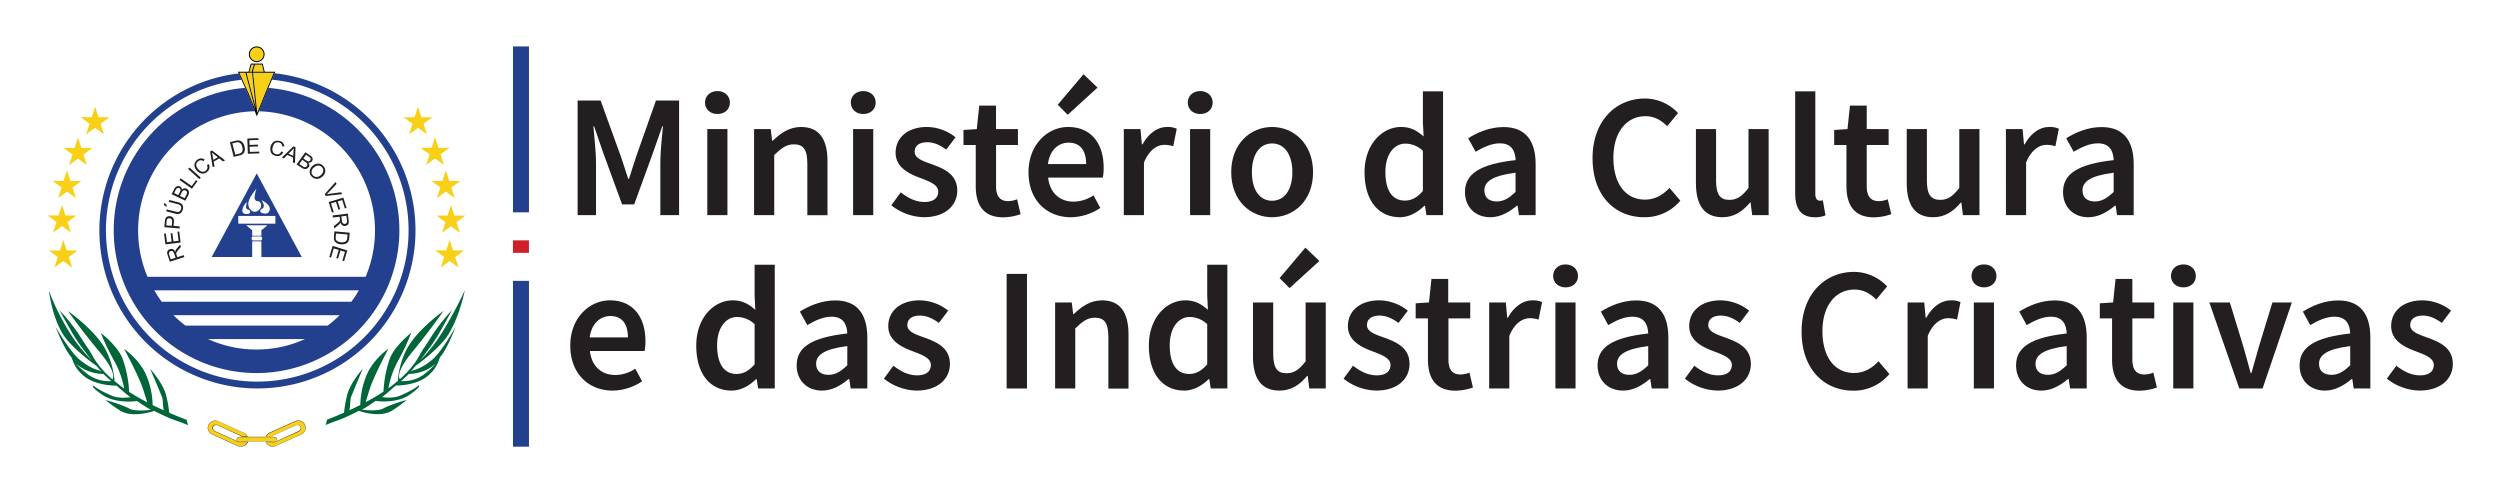 <svg id="Layer_1" data-name="Layer 1" xmlns="http://www.w3.org/2000/svg" viewBox="0 0 1341.1 266.2"><defs><style>.cls-1{fill:#fff;}.cls-2,.cls-9{fill:#231f20;}.cls-2,.cls-4{fill-rule:evenodd;}.cls-3{fill:#00663a;}.cls-4,.cls-5{fill:#f7d017;}.cls-6{fill:none;}.cls-7{fill:#22408e;}.cls-8{fill:#cf2027;}</style></defs><rect class="cls-1" width="1341.1" height="266.2"/><g id="texto"><path class="cls-2" d="M98.87,137.91l-7.78,2.46L90,137a4,4,0,0,1-.32-1.61,1.76,1.76,0,0,1,.47-1.07,2.21,2.21,0,0,1,1.06-.69,2.28,2.28,0,0,1,1.57.07A3,3,0,0,1,94,135.14a3,3,0,0,1,.19-.77,4.61,4.61,0,0,1,.77-1.15l1.67-2,.42,1.25-1.3,1.5c-.36.45-.64.81-.82,1.09a2.07,2.07,0,0,0-.35.64,1.4,1.4,0,0,0,0,.53,3,3,0,0,0,.14.57l.39,1.15,3.44-1.08Zm-4.68.38-.72-2.17a3,3,0,0,0-.5-1,1.2,1.2,0,0,0-.66-.44,1.3,1.3,0,0,0-.76,0,1.17,1.17,0,0,0-.79.68,1.79,1.79,0,0,0,0,1.32l.8,2.4Z"/><polygon class="cls-2" points="96.9 130.1 88.73 131.07 88 125.36 88.98 125.23 89.56 129.9 92.08 129.61 91.52 125.23 92.48 125.11 93.04 129.5 95.82 129.15 95.19 124.31 96.15 124.18 96.9 130.1"/><path class="cls-2" d="M96.35,122.55l-8.18-.67.26-3a8.09,8.09,0,0,1,.17-1.19,2.47,2.47,0,0,1,.49-1,1.77,1.77,0,0,1,.83-.57,2.36,2.36,0,0,1,1.15-.13,2.47,2.47,0,0,1,1.71.78,3,3,0,0,1,.5,2.4l-.18,2,3.34.28Zm-4.21-1.4.18-2.05a2.08,2.08,0,0,0-.25-1.48,1.62,1.62,0,0,0-2-.35,1.1,1.1,0,0,0-.55.63,5,5,0,0,0-.17,1l-.17,2Z"/><path class="cls-2" d="M90.52,108.28l.29-1,4.6,1.2a5.71,5.71,0,0,1,1.82.76,2.39,2.39,0,0,1,.89,1.25,3.43,3.43,0,0,1-.06,1.92,4.12,4.12,0,0,1-.88,1.67,2.43,2.43,0,0,1-1.38.69,5.66,5.66,0,0,1-2.07-.23l-4.58-1.2.28-1L94,113.47a5.17,5.17,0,0,0,1.57.23,1.68,1.68,0,0,0,.93-.44,2.6,2.6,0,0,0,.58-1.05,2.11,2.11,0,0,0-.09-1.75,3.16,3.16,0,0,0-1.89-1ZM89.24,111l-1.32-1.08.34-1.27,1.2,1.56Z"/><path class="cls-2" d="M99.46,107.67l-7.39-3.49,1.35-2.7a3.63,3.63,0,0,1,.89-1.2,2,2,0,0,1,1.08-.46,1.8,1.8,0,0,1,1.11.19,1.78,1.78,0,0,1,.78.66,2,2,0,0,1,.28,1.08,2.22,2.22,0,0,1,1.18-.68,2.08,2.08,0,0,1,1.31.18,2.2,2.2,0,0,1,.85.65,2.31,2.31,0,0,1,.43.86,2.44,2.44,0,0,1,0,1,5.16,5.16,0,0,1-.44,1.21Zm-3.8-3,.77-1.53a3.59,3.59,0,0,0,.38-1,1.11,1.11,0,0,0-.1-.72,1.08,1.08,0,0,0-.56-.48,1.3,1.3,0,0,0-.73-.15,1,1,0,0,0-.63.32,4.15,4.15,0,0,0-.66,1l-.71,1.46Zm3.42,1.62.9-1.79c.13-.3.23-.52.28-.67a1.56,1.56,0,0,0,.08-.62,1.17,1.17,0,0,0-.23-.57,1.33,1.33,0,0,0-.57-.43,1.25,1.25,0,0,0-.82-.13,1.15,1.15,0,0,0-.72.37,3.58,3.58,0,0,0-.64,1l-.84,1.68Z"/><polygon class="cls-2" points="102.96 101.23 96.28 96.53 96.94 95.68 102.83 99.81 105.18 96.64 105.97 97.17 102.96 101.23"/><polygon class="cls-2" points="106.94 96.08 100.92 90.63 101.67 89.87 107.69 95.29 106.94 96.08"/><path class="cls-2" d="M111,88.5l1-.45a3.19,3.19,0,0,1-.91,4.14,4.08,4.08,0,0,1-2,.91,3.34,3.34,0,0,1-2-.4,5.36,5.36,0,0,1-1.72-1.4,4.57,4.57,0,0,1-1-2,3.07,3.07,0,0,1,.17-1.94,3.72,3.72,0,0,1,1.23-1.58,3.3,3.3,0,0,1,2-.81,3.17,3.17,0,0,1,2,.63l-.66.83a2.53,2.53,0,0,0-1.46-.47,2.1,2.1,0,0,0-1.32.53,2.44,2.44,0,0,0-1,1.3,2.25,2.25,0,0,0,.08,1.47,4.28,4.28,0,0,0,.79,1.35,4.7,4.7,0,0,0,1.4,1.2,2.48,2.48,0,0,0,1.46.3,3.1,3.1,0,0,0,1.32-.54,2.41,2.41,0,0,0,.87-1.36A2.53,2.53,0,0,0,111,88.5Z"/><path class="cls-2" d="M114.1,89.75l-1.39-8.46,1-.58,7,5.3-1.07.59L117.62,85l-3,1.69.48,2.52Zm.35-4,2.43-1.37L115,82.89a14.94,14.94,0,0,1-1.37-1.16,13.75,13.75,0,0,1,.41,1.56Z"/><path class="cls-2" d="M125.35,84.14l-2-7.89,2.81-.69a7.44,7.44,0,0,1,1.51-.24,3.29,3.29,0,0,1,1.35.27,3.55,3.55,0,0,1,1.32,1.12,5.34,5.34,0,0,1,.8,1.81,5.82,5.82,0,0,1,.22,1.65,4,4,0,0,1-.28,1.28,2.85,2.85,0,0,1-.55.9,3.18,3.18,0,0,1-.9.63,5.78,5.78,0,0,1-1.28.44Zm.84-1.18,1.75-.43a4.94,4.94,0,0,0,1.24-.44,2,2,0,0,0,.64-.6,2.51,2.51,0,0,0,.32-1.15,4.14,4.14,0,0,0-.18-1.57,3.79,3.79,0,0,0-.91-1.82,2.29,2.29,0,0,0-1.26-.63,5,5,0,0,0-1.46.17l-1.7.4Z"/><polygon class="cls-2" points="132.95 82.48 132.67 74.31 138.61 74.11 138.63 75.06 133.79 75.23 133.88 77.74 138.43 77.58 138.44 78.54 133.91 78.71 134 81.49 139.06 81.32 139.09 82.28 132.95 82.48"/><path class="cls-2" d="M150.92,81.23l1,.47a3.74,3.74,0,0,1-1.63,1.72,3.61,3.61,0,0,1-2.27.21,3.94,3.94,0,0,1-2-.95,3.17,3.17,0,0,1-.9-1.75,5.25,5.25,0,0,1,0-2.16,4.64,4.64,0,0,1,1-2,3.1,3.1,0,0,1,1.67-1.11,4,4,0,0,1,2.05-.08,3.41,3.41,0,0,1,1.89,1,3.1,3.1,0,0,1,.78,1.92l-1.1,0a2.64,2.64,0,0,0-.53-1.43,2.4,2.4,0,0,0-1.26-.64,2.65,2.65,0,0,0-1.64.11,2.38,2.38,0,0,0-1.13,1,5,5,0,0,0-.58,1.44,4.56,4.56,0,0,0-.08,1.82,2.21,2.21,0,0,0,.67,1.3,2.76,2.76,0,0,0,1.29.64,2.39,2.39,0,0,0,1.62-.18A2.67,2.67,0,0,0,150.92,81.23Z"/><path class="cls-2" d="M151.2,84.49l6.23-6,1.09.46-.28,8.62-1.13-.5.15-2.56-3.18-1.39-1.82,1.86Zm3.54-2,2.56,1.09.14-2.37c.06-.7.11-1.29.16-1.76a12.62,12.62,0,0,1-1.06,1.26Z"/><path class="cls-2" d="M159.08,88.2l4.72-6.54,2.53,1.72a3.52,3.52,0,0,1,1.11,1,1.91,1.91,0,0,1,.29,1.11,2.16,2.16,0,0,1-.36,1,1.72,1.72,0,0,1-.81.62,2,2,0,0,1-1.14.12,2,2,0,0,1,.51,1.23,1.81,1.81,0,0,1-.38,1.22,2,2,0,0,1-.82.71,2.12,2.12,0,0,1-.94.28,2.19,2.19,0,0,1-1-.18,5.12,5.12,0,0,1-1.16-.62ZM162.73,85l1.46,1a5.09,5.09,0,0,0,.88.49,1.25,1.25,0,0,0,.76,0,1.35,1.35,0,0,0,.6-.46,1.62,1.62,0,0,0,.25-.67,1,1,0,0,0-.22-.65,4.3,4.3,0,0,0-1-.8L164.16,83Zm-2.19,3,1.68,1.13a6.84,6.84,0,0,0,.63.4,5,5,0,0,0,.63.17,2,2,0,0,0,.63-.14,1.62,1.62,0,0,0,.52-.46,1.33,1.33,0,0,0,.25-.77,1.18,1.18,0,0,0-.25-.76,3.83,3.83,0,0,0-.91-.78l-1.56-1.06Z"/><path class="cls-2" d="M167.53,89.15a4.49,4.49,0,0,1,3.1-1.36,3.79,3.79,0,0,1,2.78,1.27,3.74,3.74,0,0,1,1,1.82,3.41,3.41,0,0,1-.15,2A4.64,4.64,0,0,1,173,94.66a4.79,4.79,0,0,1-2,1.12,3.43,3.43,0,0,1-2.08,0,4,4,0,0,1-1.73-1.09,3.68,3.68,0,0,1-1-1.84,3.25,3.25,0,0,1,.19-2A4.4,4.4,0,0,1,167.53,89.15Zm.75.8a3.13,3.13,0,0,0-1.16,2.11,2.5,2.5,0,0,0,.75,2,2.64,2.64,0,0,0,2,.86,3.39,3.39,0,0,0,2.32-1.06,3.73,3.73,0,0,0,1-1.41,2.12,2.12,0,0,0,.17-1.44,2.64,2.64,0,0,0-.68-1.34,2.91,2.91,0,0,0-1.95-.87A3.7,3.7,0,0,0,168.28,90Z"/><path class="cls-2" d="M174.21,104.1,180,97.63l.56,1-4.27,4.57c-.35.37-.68.67-1,1,.44-.1.91-.17,1.38-.23l6.3-.83.54,1-8.75,1Z"/><polygon class="cls-2" points="176.32 108.36 184.18 106.02 185.9 111.52 185 111.82 183.58 107.3 181.16 108.03 182.48 112.23 181.57 112.5 180.23 108.3 177.55 109.09 179.02 113.77 178.1 114.06 176.32 108.36"/><path class="cls-2" d="M178.42,115.57l8.18-1,.42,3.52a4.43,4.43,0,0,1,0,1.64,1.74,1.74,0,0,1-.67,1,2.42,2.42,0,0,1-1.18.47,2.07,2.07,0,0,1-1.53-.36,2.74,2.74,0,0,1-1-1.59,3.08,3.08,0,0,1-.33.68,4.75,4.75,0,0,1-1,1l-2,1.65-.18-1.31,1.58-1.24c.45-.38.79-.66,1-.89a2.44,2.44,0,0,0,.48-.6,1.87,1.87,0,0,0,.17-.52,3.69,3.69,0,0,0,0-.57l-.16-1.19-3.62.4Zm4.7.52.28,2.24a3.38,3.38,0,0,0,.29,1.09,1.26,1.26,0,0,0,.57.57,1.45,1.45,0,0,0,.77.11,1.13,1.13,0,0,0,.89-.51,1.8,1.8,0,0,0,.22-1.31l-.31-2.52Z"/><path class="cls-2" d="M179.39,124.11l8.2.72-.24,2.73a6.72,6.72,0,0,1-.25,1.41,3.24,3.24,0,0,1-.69,1.13,3.63,3.63,0,0,1-1.48.82,5.78,5.78,0,0,1-2,.11,5.19,5.19,0,0,1-1.64-.32,3.78,3.78,0,0,1-1.13-.65,3,3,0,0,1-.7-.79,3,3,0,0,1-.31-1,5.35,5.35,0,0,1,0-1.29Zm.88,1.15-.16,1.69a4.06,4.06,0,0,0,0,1.26,1.7,1.7,0,0,0,.35.74,2.67,2.67,0,0,0,1,.68,6,6,0,0,0,1.56.35,3.81,3.81,0,0,0,2-.25,2.16,2.16,0,0,0,1-.92,3.81,3.81,0,0,0,.28-1.33l.15-1.69Z"/><polygon class="cls-2" points="178.45 131.92 186.31 134.34 184.58 140.12 183.66 139.82 185.06 135.11 182.66 134.35 181.33 138.75 180.42 138.46 181.73 134.08 179.06 133.25 177.58 138.15 176.66 137.85 178.45 131.92"/></g><g id="palmas"><path class="cls-3" d="M231.82,193c-6.1,5.08-10.48,5.7-10.48,5.7l-1.12.78c.82-.94,1.83-2.12,2.87-3.38,2.45-1.59,13.33-10.09,17.34-16.51,6.29-10.13,8.9-23.85,8.9-23.85a212,212,0,0,1-12.81,23.65,83,83,0,0,1-11.08,13.85c1.37-1.74,2.61-3.37,3.37-4.5a87.44,87.44,0,0,0,6.42-9.35c4.23-7.38,7.27-13.12,7.27-13.12a102.59,102.59,0,0,0-9.68,12.13c-1.85,2.81-3.54,5.47-5,7.75-.47.31-2.23,3.52-3.43,5.64l-.6,1a49.3,49.3,0,0,1-9.37,10.63c-.39-1-2-4.25,7.79-15.91,9-11,15.76-20.77,15.76-20.77s-13.94,9.85-19.66,20.32a43.37,43.37,0,0,0-4.86,17.21l-1.67,1.38c-1.07.92-2.24,1.78-3.42,2.64a49.45,49.45,0,0,1,5-14.44,127.65,127.65,0,0,0,7.31-15.38s-9,7-11.61,14.05a64,64,0,0,0-3.36,17.6c-3.07,2-6.32,3.9-9.52,5.6.48-1.44,2-7.12,3.47-10.6,3.7-8.82,8.74-18.06,8.74-18.06s-8.43,5.62-12,14.84a44.53,44.53,0,0,0-3.11,15.33c-2,1-4,2-5.9,2.84.65-1.84.34-5.52,1-7.24,1.62-4,6.22-15,6.22-15s-7.13,7.94-8.5,14.61a60.89,60.89,0,0,0-1.52,8.91c-5.35,2.36-9.1,3.75-9.1,3.75l-.77,2.9c7.67-3.3,5.92-1.61,17.81-7.63,1.14.43,11.08,3.83,17.65,0a71.93,71.93,0,0,0,8-5.83,74.89,74.89,0,0,0-12.06,4.29c-2.56,1.92-10,1.2-11.86.95,2.3-1.39,4.74-2.95,7.25-4.73,2.62.45,12.08,1.05,18.36-3.38,6.94-4.88,4.64-4.88,4.64-4.88s-2.23,2.16-9.21,5.17c-4,1.92-8.63,1.23-10.34,1.07,2.73-2,4.68-4,7.42-6.24,0,0,11.1.33,17.65-5.59,5.4-4.87,5.18-8.72,6.44-10.09,3.73-4.49,8-15.91,8-15.91S237,188.71,231.82,193Zm2.54,1.57a59.64,59.64,0,0,1-7.24,6.52,18.85,18.85,0,0,1-11.92,3.32c1.07-1,2.18-2,3.28-3l.8-.83a22.55,22.55,0,0,0,13.93-5A12.75,12.75,0,0,0,234.36,194.61Z"/><path class="cls-3" d="M90.76,221.41a60,60,0,0,0-1.54-8.91c-1.4-6.67-8.65-14.61-8.65-14.61s4.67,11,6.32,15c.7,1.72.38,5.4,1,7.24-1.91-.84-3.93-1.81-6-2.84A43.55,43.55,0,0,0,78.76,202c-3.65-9.22-12.23-14.84-12.23-14.84s5.15,9.24,8.89,18.06c1.49,3.48,3.06,9.16,3.54,10.6-3.25-1.7-6.58-3.59-9.67-5.6a63.22,63.22,0,0,0-3.45-17.6c-2.64-7.09-11.78-14.05-11.78-14.05a125.68,125.68,0,0,0,7.42,15.38,49.08,49.08,0,0,1,5.12,14.44c-1.23-.86-2.4-1.72-3.5-2.64l-1.67-1.38a42.92,42.92,0,0,0-5-17.21c-5.82-10.47-20-20.32-20-20.32s6.91,9.77,16,20.77c10,11.66,8.33,14.94,7.93,15.91a48.66,48.66,0,0,1-9.53-10.63l-.61-1c-1.22-2.12-3-5.33-3.5-5.64-1.43-2.28-3.16-4.94-5-7.75a102.25,102.25,0,0,0-9.83-12.13s3.09,5.74,7.39,13.12a87.83,87.83,0,0,0,6.52,9.35c.77,1.13,2,2.76,3.45,4.5A83.66,83.66,0,0,1,38,179.43c-8.55-13.61-11.75-23.65-11.75-23.65S27.6,169.5,34,179.63c4.08,6.42,15.13,14.92,17.63,16.51,1.06,1.26,2.09,2.44,2.91,3.38l-1.11-.78S49,198.12,42.76,193c-5.26-4.33-13-17.73-13-17.73s4.38,11.42,8.19,15.91c1.29,1.37,1,5.22,6.54,10.09,6.68,5.92,17.95,5.59,17.95,5.59,2.79,2.26,4.76,4.24,7.58,6.24-1.76.16-6.51.85-10.53-1.07-7.09-3-9.38-5.17-9.38-5.17s-2.33,0,4.71,4.88c6.41,4.43,16,3.83,18.69,3.38,2.56,1.78,5,3.34,7.37,4.73-1.82.25-9.45,1-12-.95a78.19,78.19,0,0,0-12.28-4.29,72.64,72.64,0,0,0,8.13,5.83c6.67,3.78,16.81.38,18,0,12.09,6,10.32,4.33,18.14,7.63l-.79-2.9S96.2,223.77,90.76,221.41ZM47.55,201.13a61.11,61.11,0,0,1-7.38-6.52c.37.37.76.69,1.16,1a23.27,23.27,0,0,0,14.2,5l.81.83c1.11,1,2.23,2,3.33,3A19.45,19.45,0,0,1,47.55,201.13Z"/></g><g id="estrelas"><polygon class="cls-4" points="229.03 72.1 224.24 68.58 219.44 72.1 221.28 66.42 216.49 62.89 222.4 62.89 224.24 57.21 226.07 62.89 231.99 62.89 227.21 66.42 229.03 72.1"/><polygon class="cls-4" points="238.18 88.52 233.38 85 228.6 88.52 230.42 82.81 225.63 79.3 231.56 79.3 233.38 73.61 235.22 79.3 241.15 79.3 236.35 82.81 238.18 88.52"/><polygon class="cls-4" points="243.96 106.29 239.17 102.76 234.38 106.29 236.21 100.58 231.42 97.07 237.34 97.07 239.17 91.37 241.01 97.07 246.92 97.07 242.13 100.58 243.96 106.29"/><polygon class="cls-4" points="246.71 124.86 241.92 121.35 237.13 124.86 238.95 119.16 234.17 115.64 240.08 115.64 241.92 109.96 243.75 115.64 249.66 115.64 244.88 119.16 246.71 124.86"/><polygon class="cls-4" points="246.01 143.54 241.22 140.03 236.44 143.54 238.26 137.85 233.47 134.34 239.38 134.34 241.22 128.64 243.05 134.34 248.97 134.34 244.18 137.85 246.01 143.54"/><polygon class="cls-4" points="55.8 72.1 51.01 68.58 46.21 72.1 48.05 66.39 43.26 62.88 49.18 62.88 51.01 57.18 52.83 62.88 58.75 62.88 53.96 66.39 55.8 72.1"/><polygon class="cls-4" points="46.6 88.59 41.83 85.07 37.03 88.59 38.86 82.89 34.08 79.36 40 79.36 41.83 73.68 43.66 79.36 49.57 79.36 44.78 82.89 46.6 88.59"/><polygon class="cls-4" points="40.74 106.27 35.95 102.74 31.16 106.27 32.99 100.57 28.2 97.06 34.12 97.06 35.95 91.36 37.77 97.06 43.7 97.06 38.92 100.57 40.74 106.27"/><polygon class="cls-4" points="38.05 124.78 33.26 121.28 28.47 124.78 30.3 119.1 25.52 115.57 31.44 115.57 33.26 109.86 35.1 115.57 41.01 115.57 36.22 119.1 38.05 124.78"/><polygon class="cls-4" points="38.75 143.58 33.95 140.06 29.18 143.58 31 137.86 26.23 134.35 32.14 134.35 33.95 128.67 35.79 134.35 41.72 134.35 36.91 137.86 38.75 143.58"/></g><g id="elos"><path class="cls-5" d="M146.73,234.39h-18c-.92,0-1.68.46-1.68,1v.43c0,.57.76,1,1.68,1h18c.92,0,1.66-.46,1.66-1v-.43C148.39,234.85,147.65,234.39,146.73,234.39Z"/><path d="M146.73,237h-18c-1,0-1.74-.49-1.74-1.1v-.43c0-.61.78-1.11,1.74-1.11h18c1,0,1.73.49,1.73,1.11v.43C148.46,236.48,147.7,237,146.73,237Zm-18-2.5c-.88,0-1.61.44-1.61,1v.43c0,.53.73,1,1.61,1h18c.88,0,1.59-.43,1.59-1v-.43c0-.53-.71-1-1.59-1Z"/><path class="cls-5" d="M163.56,227.91a4.07,4.07,0,0,0-5.44-1.76l-13.31,6a4.29,4.29,0,0,0-2.11,2.09h2.84a3,3,0,0,1,.76-.52l12.15-5.47a2.11,2.11,0,0,1,2.8.7,2,2,0,0,1-1.24,2.54l-12.15,5.47a2.61,2.61,0,0,1-1.68.16h-3.56c0,.08,0,.16.09.23a4.14,4.14,0,0,0,5.45,1.77l13.3-6A3.85,3.85,0,0,0,163.56,227.91Z"/><path d="M146.34,239.55h0a4.08,4.08,0,0,1-3.69-2.21.94.94,0,0,1-.06-.15l0-.09,0-.09h3.67a2.44,2.44,0,0,0,1.63-.16L160,231.39a2.3,2.3,0,0,0,1.23-1.26,1.53,1.53,0,0,0,0-1.19,1.78,1.78,0,0,0-1.65-.9,2.58,2.58,0,0,0-1.05.23l-12.15,5.47a2.87,2.87,0,0,0-.74.51l0,0h-3l0-.09a4.31,4.31,0,0,1,2.14-2.13l13.31-6a4.56,4.56,0,0,1,1.88-.42,4,4,0,0,1,3.65,2.22,3.61,3.61,0,0,1,.16,2.83,4.33,4.33,0,0,1-2.29,2.43l-13.3,6A4.53,4.53,0,0,1,146.34,239.55Zm-3.62-2.4h0s0,.09.05.13a3.94,3.94,0,0,0,3.57,2.13h0a4.32,4.32,0,0,0,1.8-.39l13.29-6a4.19,4.19,0,0,0,2.22-2.35,3.47,3.47,0,0,0-.15-2.72A3.82,3.82,0,0,0,160,225.8a4.31,4.31,0,0,0-1.82.41l-13.31,6a4.16,4.16,0,0,0-2,2h2.71a2.59,2.59,0,0,1,.75-.52l12.15-5.48a2.71,2.71,0,0,1,1.11-.24,1.93,1.93,0,0,1,1.78,1,1.71,1.71,0,0,1,0,1.3,2.45,2.45,0,0,1-1.31,1.34L147.89,237a2.64,2.64,0,0,1-1.72.17Z"/><path class="cls-6" d="M148.39,235.88v-.47c0-.64-.74-1.16-1.66-1.16H145.5a1.74,1.74,0,0,0-.45,2,1.64,1.64,0,0,0,1,.82h.65C147.65,237,148.39,236.52,148.39,235.88Z"/><path class="cls-5" d="M127.6,236.92l-12.15-5.47a2,2,0,0,1-1.24-2.54,2.11,2.11,0,0,1,2.8-.7l12.15,5.47a2.78,2.78,0,0,1,.75.52h2.85a4.29,4.29,0,0,0-2.11-2.09l-13.31-6a4.06,4.06,0,0,0-5.44,1.76,3.85,3.85,0,0,0,2.1,5.16l13.29,6a4.15,4.15,0,0,0,5.46-1.77,1.55,1.55,0,0,0,.08-.23h-3.55A2.6,2.6,0,0,1,127.6,236.92Z"/><path d="M129.11,239.55a4.56,4.56,0,0,1-1.85-.4l-13.29-6a4.33,4.33,0,0,1-2.29-2.43,3.57,3.57,0,0,1,.16-2.83,3.93,3.93,0,0,1,3.64-2.22,4.52,4.52,0,0,1,1.88.42l13.32,6a4.39,4.39,0,0,1,2.14,2.13l0,.09h-3v0a2.87,2.87,0,0,0-.74-.51L117,228.27a2.63,2.63,0,0,0-1.06-.23,1.79,1.79,0,0,0-1.65.91,1.51,1.51,0,0,0,0,1.18,2.3,2.3,0,0,0,1.23,1.26l12.14,5.46a2.47,2.47,0,0,0,1.64.16h3.67l0,.09a.29.29,0,0,0,0,.09l-.06.15A4.09,4.09,0,0,1,129.11,239.55ZM115.48,225.8a3.81,3.81,0,0,0-3.52,2.14,3.47,3.47,0,0,0-.15,2.72A4.14,4.14,0,0,0,114,233l13.3,6a4.28,4.28,0,0,0,1.79.39,3.94,3.94,0,0,0,3.58-2.13.5.5,0,0,0,0-.13h-3.44a2.64,2.64,0,0,1-1.72-.17l-12.15-5.46a2.43,2.43,0,0,1-1.3-1.34,1.6,1.6,0,0,1,0-1.29,1.92,1.92,0,0,1,1.77-1,2.75,2.75,0,0,1,1.12.24l12.14,5.48a2.63,2.63,0,0,1,.76.52h2.71a4.2,4.2,0,0,0-2-2l-13.31-6A4.32,4.32,0,0,0,115.48,225.8Z"/></g><g id="prumo"><path class="cls-4" d="M133.75,29.12a4,4,0,1,1,3.95,3.94A4,4,0,0,1,133.75,29.12Z"/><path d="M137.7,33.33a4.21,4.21,0,1,1,4.22-4.21A4.22,4.22,0,0,1,137.7,33.33Zm0-7.89a3.68,3.68,0,1,0,3.7,3.68A3.69,3.69,0,0,0,137.7,25.44Z"/><polygon class="cls-5" points="135.67 38.48 141.47 38.48 140.52 34.66 136.74 34.66 135.65 38.22 135.67 38.48"/><polygon class="cls-5" points="135.15 38.48 135.12 38.16 136.18 34.66 134.95 34.66 133.87 38.48 135.15 38.48"/><path class="cls-6" d="M188.5,161.84a67.38,67.38,0,0,0,4-6.12H82.72a67.28,67.28,0,0,0,4,6.12Z"/><path class="cls-6" d="M138,60.5l.33-.8-.42,0Z"/><path class="cls-6" d="M214.27,123.5a76.62,76.62,0,1,1-82.78-76.36l-1.94-4.33a81.31,81.31,0,1,0,16.33-.06L144,47.15A76.61,76.61,0,0,1,214.27,123.5Z"/><polygon class="cls-5" points="146.89 39.01 143.93 39.01 135.73 39.01 137.99 60.51 142.21 50.06 146.8 39.23 146.8 39.23 146.89 39.01"/><path class="cls-6" d="M74.08,123.57a63.85,63.85,0,0,0,5,24.92h117a63.94,63.94,0,0,0-57.27-88.78l-1.1,2.71-1.09-2.72A63.79,63.79,0,0,0,74.08,123.57Z"/><polygon class="cls-6" points="135.67 38.48 141.47 38.48 140.52 34.66 136.74 34.66 135.65 38.22 135.67 38.48"/><path class="cls-6" d="M99.48,174.66h76.29a64.73,64.73,0,0,0,6.44-5.58H93.05A64.61,64.61,0,0,0,99.48,174.66Z"/><path class="cls-6" d="M137.63,187.49a62.76,62.76,0,0,0,26-5.6h-52A62.84,62.84,0,0,0,137.63,187.49Z"/><polygon class="cls-6" points="135.12 38.16 136.18 34.66 134.95 34.66 133.87 38.48 135.15 38.48 135.12 38.16"/><polygon class="cls-5" points="131.67 39.01 128.42 39.01 133.36 50.05 136.94 58.93 131.67 39.01"/><path class="cls-7" d="M147.35,39.3l-1.47,3.45a81.17,81.17,0,1,1-16.33.06L128,39.4a84.79,84.79,0,1,0,19.33-.1Z"/><polygon class="cls-5" points="136.03 46.91 136.03 46.91 135.21 39.01 132.21 39.01 137.17 57.73 136.03 46.91"/><path class="cls-7" d="M61,123.5a76.62,76.62,0,1,0,83-76.35l-1.32,3.11-3.82,9.45a63.94,63.94,0,0,1,57.27,88.78h-117A63.94,63.94,0,0,1,136.69,59.7l-3.81-9.44-1.39-3.12A76.61,76.61,0,0,0,61,123.5Zm76.6,64a62.84,62.84,0,0,1-26-5.6h52A62.76,62.76,0,0,1,137.63,187.49Zm38.14-12.83H99.48a64.61,64.61,0,0,1-6.43-5.58h89.16A64.73,64.73,0,0,1,175.77,174.66Zm16.77-18.94a67.38,67.38,0,0,1-4,6.12H86.75a67.28,67.28,0,0,1-4-6.12Z"/><path d="M131.49,47.14l1.39,3.12,3.81,9.44,1.09,2.72,1.1-2.71,3.82-9.45L144,47.15l1.86-4.4,1.47-3.45.34-.82H142l-1.08-4.35h-6.38l-1.22,4.35h-5.72l.41.92,1.53,3.41Zm15.31-7.91-1.48,3.47-1.86,4.41-1.25,3-3.89,9.64-.33.8-.09-.82L136.56,46.9l-.47-4.49-.36-3.4h11.16Zm-6.28-4.57.95,3.82h-5.8l0-.26,1.09-3.56Zm-5.57,0h1.23l-1.06,3.5,0,.32h-1.28ZM132.23,39h3l.35,3.42.47,4.48,1.14,10.82L134.31,47l-1.17-4.42L132.21,39h0Zm-3.81,0h3.25v0l.93,3.52,1.17,4.4,3.16,12-3.58-8.88L132,47.1l-1.94-4.34-1.54-3.43Z"/></g><g id="facho"><path class="cls-7" d="M135.28,129.46h4.94v8.45h21.7L137.72,93l-24.18,44.88h21.74Zm4.57-.46h-4.13c-.41,0-.75-.5-.75-1.11s.34-1.08.75-1.08h4.13c.42,0,.77.48.77,1.08S140.27,129,139.85,129Zm.43-21.62s4.24,1.88,4.46,4.46c.07.68-.43,2.63-2,2.71-1.32.09-3.64-.32-3-1.74.41-.94,1.29-.79,1.68-1.7C142,109.8,140.28,107.38,140.28,107.38Zm-2.69-6.15s-1.54,4.26-.78,5.78,1.48.29,2.66,1.49c1.78,1.76-.53,5.83-3.62,5a4.38,4.38,0,0,1-2.63-3.86C132.89,106.48,137.59,101.23,137.59,101.23Zm-7.49,11.09a6.22,6.22,0,0,1,2.54-3.94s-1.43,3.3-.06,3.85c.57.24,1.48.14,1.62,1.38.08.76-.34,1-1.42,1.18C132.78,114.79,129.37,115.19,130.1,112.32Zm-2.27,3.53h19.89V120H127.83Zm15.62,5-3.23,2.7v2.92h-4.94v-2.93l-3.24-2.7Z"/></g><rect class="cls-1" x="275.18" y="113.91" width="8.57" height="36.76"/><rect class="cls-7" x="275.19" y="150.66" width="8.57" height="88.95"/><rect class="cls-7" x="275.19" y="24.91" width="8.57" height="89"/><rect class="cls-8" x="275.18" y="128.93" width="8.57" height="6.71"/><path class="cls-9" d="M309.86,53.92h12.32L333.08,84c1.32,3.86,2.63,8,3.95,12h.37c1.32-4,2.54-8.17,3.86-12l10.62-30.08h12.41V115.4H354.23V87.29c0-5.73.85-13.91,1.41-19.55h-.38l-5,14.29-10.06,27.63h-6.48L323.59,82,318.7,67.74h-.38c.47,5.64,1.41,13.82,1.41,19.55V115.4h-9.87Z"/><path class="cls-9" d="M378.2,55.05c0-3.66,2.82-6.2,6.67-6.2s6.68,2.54,6.68,6.2-2.82,6.11-6.68,6.11S378.2,58.62,378.2,55.05Zm1.22,14.2h10.81V115.4H379.42Z"/><path class="cls-9" d="M404.52,69.25h8.93l.75,6.2h.38c4.13-4,8.83-7.33,15.13-7.33,9.87,0,14.19,6.67,14.19,18.33v29H433.09V87.86c0-7.62-2.16-10.44-7.23-10.44-4,0-6.68,2-10.53,5.74V115.4H404.52Z"/><path class="cls-9" d="M456.41,55.05c0-3.66,2.82-6.2,6.67-6.2s6.68,2.54,6.68,6.2-2.82,6.11-6.68,6.11S456.41,58.62,456.41,55.05Zm1.22,14.2h10.81V115.4H457.63Z"/><path class="cls-9" d="M478.12,110.13l5.08-6.95c4.13,3.19,8.08,5.17,12.78,5.17,5,0,7.33-2.35,7.33-5.55,0-3.85-5-5.54-9.87-7.42-6.11-2.26-13-5.74-13-13.44,0-8.09,6.49-13.82,16.83-13.82a24.94,24.94,0,0,1,15.32,5.54l-5,6.58c-3.2-2.35-6.49-3.94-10.15-3.94-4.61,0-6.77,2.16-6.77,5.07,0,3.67,4.6,5.08,9.58,6.86,6.3,2.35,13.26,5.36,13.26,14,0,7.89-6.3,14.29-18,14.29A29.21,29.21,0,0,1,478.12,110.13Z"/><path class="cls-9" d="M523.43,99.79v-22h-6.58V69.72l7.14-.47,1.32-12.6h9v12.6h11.75V77.8H534.33v22c0,5.46,2.07,8.09,6.49,8.09a13.06,13.06,0,0,0,4.79-1l1.88,8a29.29,29.29,0,0,1-9.4,1.7C527.38,116.53,523.43,109.76,523.43,99.79Z"/><path class="cls-9" d="M551.73,92.37c0-15,10.43-24.25,21.24-24.25,12.5,0,19.08,9,19.08,21.9a25.21,25.21,0,0,1-.47,5.26H562.25c.94,8.18,6.21,12.88,13.63,12.88a19.32,19.32,0,0,0,10.72-3.38l3.66,6.76a29,29,0,0,1-15.79,5C561.69,116.53,551.73,107.6,551.73,92.37ZM582.65,88c0-7.14-3.1-11.47-9.4-11.47-5.45,0-10.15,4-11.09,11.47ZM567.42,56.18l13.82-16.35L588.76,47l-16,14.57Z"/><path class="cls-9" d="M602.86,69.25h8.93l.75,8.17h.38c3.29-6,8.18-9.3,13.06-9.3a11.73,11.73,0,0,1,5.27.94l-1.88,9.4a15.11,15.11,0,0,0-4.8-.75c-3.66,0-8.08,2.53-10.9,9.49v28.2H602.86Z"/><path class="cls-9" d="M637.17,55.05c0-3.66,2.82-6.2,6.67-6.2s6.68,2.54,6.68,6.2-2.82,6.11-6.68,6.11S637.17,58.62,637.17,55.05Zm1.22,14.2H649.2V115.4H638.39Z"/><path class="cls-9" d="M660.48,92.37c0-15.42,10.43-24.25,21.9-24.25s22,8.83,22,24.25-10.44,24.16-22,24.16S660.48,107.69,660.48,92.37Zm32.8,0c0-9.31-4.13-15.42-10.9-15.42s-10.81,6.11-10.81,15.42,4,15.32,10.81,15.32S693.28,101.58,693.28,92.37Z"/><path class="cls-9" d="M732,92.37c0-15,9.5-24.25,19.55-24.25,5.27,0,8.56,2,12.13,5.07l-.38-7.42V49h10.81V115.4h-8.93l-.75-5h-.37c-3.39,3.39-8.09,6.12-13.07,6.12C739.44,116.53,732,107.6,732,92.37Zm31.3,10.06V80.9a13.73,13.73,0,0,0-9.4-3.85c-5.92,0-10.71,5.54-10.71,15.22,0,10,3.76,15.33,10.43,15.33C757.2,107.6,760.21,106,763.31,102.43Z"/><path class="cls-9" d="M785.87,103c0-9.87,8.18-15,27.17-17.11-.19-4.88-2.16-9-8.46-9-4.51,0-8.84,2.07-13,4.51l-4-7.24c5.08-3.19,11.66-6,19-6,11.46,0,17.2,7,17.2,19.93V115.4h-8.93l-.75-5.08h-.38c-4.13,3.48-8.83,6.21-14.29,6.21C791.42,116.53,785.87,111.07,785.87,103ZM813,103V92.65c-12.6,1.6-16.73,4.89-16.73,9.49,0,4.14,2.82,5.93,6.67,5.93S809.56,106.19,813,103Z"/><path class="cls-9" d="M854.31,84.85c0-20.11,12.59-32,28.1-32a24.36,24.36,0,0,1,17.76,7.8l-5.82,7.05c-3.2-3.2-6.86-5.36-11.66-5.36-10.06,0-17.2,8.46-17.2,22.28,0,14,6.58,22.46,16.92,22.46,5.45,0,9.68-2.54,13.16-6.3l5.83,6.87A24.8,24.8,0,0,1,882,116.53C866.53,116.53,854.31,105.25,854.31,84.85Z"/><path class="cls-9" d="M909.76,98.2V69.25h10.81V96.79c0,7.61,2.17,10.43,7.15,10.43,4,0,6.77-1.88,10.24-6.39V69.25h10.81V115.4h-8.83l-.85-6.77h-.28c-4,4.79-8.56,7.9-14.85,7.9C914.09,116.53,909.76,109.85,909.76,98.2Z"/><path class="cls-9" d="M963,103.55V49h10.81v55.08c0,2.63,1.22,3.57,2.35,3.57a6.41,6.41,0,0,0,1.69-.19l1.41,8.08a14.64,14.64,0,0,1-5.73,1C965.79,116.53,963,111.54,963,103.55Z"/><path class="cls-9" d="M990.51,99.79v-22h-6.58V69.72l7.14-.47,1.32-12.6h9v12.6h11.75V77.8h-11.75v22c0,5.46,2.07,8.09,6.49,8.09a13.06,13.06,0,0,0,4.79-1l1.88,8a29.29,29.29,0,0,1-9.4,1.7C994.46,116.53,990.51,109.76,990.51,99.79Z"/><path class="cls-9" d="M1022.85,98.2V69.25h10.81V96.79c0,7.61,2.16,10.43,7.14,10.43,4,0,6.77-1.88,10.24-6.39V69.25h10.81V115.4H1053l-.85-6.77h-.28c-4,4.79-8.55,7.9-14.85,7.9C1027.17,116.53,1022.85,109.85,1022.85,98.2Z"/><path class="cls-9" d="M1076.05,69.25H1085l.75,8.17h.38c3.29-6,8.17-9.3,13.06-9.3a11.73,11.73,0,0,1,5.27.94l-1.88,9.4a15.11,15.11,0,0,0-4.8-.75c-3.66,0-8.08,2.53-10.9,9.49v28.2h-10.81Z"/><path class="cls-9" d="M1106.69,103c0-9.87,8.18-15,27.17-17.11-.19-4.88-2.16-9-8.46-9-4.51,0-8.84,2.07-13,4.51l-4-7.24c5.07-3.19,11.65-6,19-6,11.46,0,17.2,7,17.2,19.93V115.4h-8.93l-.75-5.08h-.38c-4.14,3.48-8.84,6.21-14.29,6.21C1112.24,116.53,1106.69,111.07,1106.69,103Zm27.17,0V92.65c-12.6,1.6-16.73,4.89-16.73,9.49,0,4.14,2.82,5.93,6.67,5.93S1130.38,106.19,1133.86,103Z"/><path class="cls-9" d="M305.92,185.37c0-15,10.43-24.25,21.24-24.25,12.5,0,19.08,9,19.08,21.9a25.21,25.21,0,0,1-.47,5.26H316.44c.94,8.18,6.21,12.88,13.63,12.88a19.32,19.32,0,0,0,10.72-3.38l3.66,6.76a29,29,0,0,1-15.79,5C315.88,209.53,305.92,200.6,305.92,185.37ZM336.84,181c0-7.14-3.1-11.47-9.4-11.47-5.45,0-10.15,4.05-11.09,11.47Z"/><path class="cls-9" d="M373.5,185.37c0-15,9.49-24.25,19.55-24.25,5.27,0,8.55,2,12.13,5.07l-.38-7.42V142h10.81V208.4h-8.93l-.75-5h-.38c-3.38,3.39-8.08,6.12-13.06,6.12C380.93,209.53,373.5,200.6,373.5,185.37Zm31.3,10.06V173.9a13.76,13.76,0,0,0-9.4-3.85c-5.92,0-10.71,5.54-10.71,15.22,0,10,3.76,15.33,10.43,15.33C398.69,200.6,401.7,199,404.8,195.43Z"/><path class="cls-9" d="M427.36,196c0-9.87,8.18-15,27.17-17.11-.19-4.88-2.16-9-8.46-9-4.51,0-8.84,2.07-13,4.51l-4-7.24c5.07-3.19,11.65-6,19-6,11.46,0,17.2,7,17.2,19.93V208.4h-8.93l-.76-5.08h-.37c-4.14,3.48-8.84,6.21-14.29,6.21C432.91,209.53,427.36,204.07,427.36,196Zm27.17,0V185.65c-12.6,1.6-16.73,4.89-16.73,9.49,0,4.14,2.82,5.93,6.67,5.93S451.05,199.19,454.53,196Z"/><path class="cls-9" d="M474.17,203.13l5.08-6.95c4.14,3.19,8.08,5.17,12.78,5.17,5,0,7.33-2.35,7.33-5.55,0-3.85-5-5.54-9.86-7.42-6.11-2.26-13-5.74-13-13.44,0-8.09,6.49-13.82,16.83-13.82a24.94,24.94,0,0,1,15.32,5.54l-5,6.58c-3.2-2.35-6.49-3.94-10.15-3.94-4.61,0-6.77,2.16-6.77,5.07,0,3.67,4.6,5.08,9.59,6.86,6.29,2.35,13.25,5.36,13.25,14,0,7.89-6.3,14.29-17.95,14.29A29.24,29.24,0,0,1,474.17,203.13Z"/><path class="cls-9" d="M540,146.92h10.91V208.4H540Z"/><path class="cls-9" d="M566,162.25h8.93l.75,6.2h.38c4.13-4,8.83-7.33,15.13-7.33,9.87,0,14.19,6.67,14.19,18.33v29H594.58V180.86c0-7.62-2.16-10.44-7.23-10.44-4,0-6.68,2-10.53,5.74V208.4H566Z"/><path class="cls-9" d="M616.3,185.37c0-15,9.49-24.25,19.55-24.25,5.27,0,8.56,2,12.13,5.07l-.38-7.42V142h10.81V208.4h-8.93l-.75-5h-.38c-3.38,3.39-8.08,6.12-13.06,6.12C623.73,209.53,616.3,200.6,616.3,185.37Zm31.3,10.06V173.9a13.75,13.75,0,0,0-9.4-3.85c-5.92,0-10.71,5.54-10.71,15.22,0,10,3.76,15.33,10.43,15.33C641.49,200.6,644.5,199,647.6,195.43Z"/><path class="cls-9" d="M672.14,191.2V162.25H683v27.54c0,7.61,2.16,10.43,7.14,10.43,4,0,6.77-1.88,10.24-6.39V162.25h10.81V208.4h-8.83l-.85-6.77h-.28c-4,4.79-8.55,7.9-14.85,7.9C676.46,209.53,672.14,202.85,672.14,191.2Zm14.28-42,13.82-16.35,7.52,7.14-16,14.57Z"/><path class="cls-9" d="M720.73,203.13l5.08-6.95c4.14,3.19,8.08,5.17,12.78,5.17,5,0,7.33-2.35,7.33-5.55,0-3.85-5-5.54-9.86-7.42-6.11-2.26-13-5.74-13-13.44,0-8.09,6.49-13.82,16.83-13.82a24.94,24.94,0,0,1,15.32,5.54l-5,6.58c-3.2-2.35-6.49-3.94-10.15-3.94-4.61,0-6.77,2.16-6.77,5.07,0,3.67,4.61,5.08,9.59,6.86,6.29,2.35,13.25,5.36,13.25,14,0,7.89-6.3,14.29-17.95,14.29A29.24,29.24,0,0,1,720.73,203.13Z"/><path class="cls-9" d="M766,192.79v-22h-6.58v-8.08l7.15-.47,1.31-12.6h9v12.6H788.7v8.55H777v22c0,5.46,2.06,8.09,6.48,8.09a13.15,13.15,0,0,0,4.8-1l1.87,8a29.28,29.28,0,0,1-9.39,1.7C770,209.53,766,202.76,766,192.79Z"/><path class="cls-9" d="M798.85,162.25h8.93l.75,8.17h.38c3.29-6,8.17-9.3,13.06-9.3a11.68,11.68,0,0,1,5.26.94l-1.88,9.4a15,15,0,0,0-4.79-.75c-3.67,0-8.08,2.53-10.9,9.49v28.2H798.85Z"/><path class="cls-9" d="M833.16,148.05c0-3.66,2.82-6.2,6.67-6.2s6.67,2.54,6.67,6.2-2.82,6.11-6.67,6.11S833.16,151.62,833.16,148.05Zm1.22,14.2h10.81V208.4H834.38Z"/><path class="cls-9" d="M857,196c0-9.87,8.18-15,27.17-17.11-.19-4.88-2.17-9-8.46-9-4.51,0-8.84,2.07-13,4.51l-3.95-7.24c5.07-3.19,11.65-6,19-6,11.47,0,17.21,7,17.21,19.93V208.4h-8.93l-.76-5.08H885c-4.14,3.48-8.84,6.21-14.29,6.21C862.58,209.53,857,204.07,857,196Zm27.17,0V185.65c-12.6,1.6-16.73,4.89-16.73,9.49,0,4.14,2.82,5.93,6.67,5.93S880.72,199.19,884.2,196Z"/><path class="cls-9" d="M903.84,203.13l5.08-6.95c4.13,3.19,8.08,5.17,12.78,5.17,5,0,7.33-2.35,7.33-5.55,0-3.85-5-5.54-9.87-7.42-6.11-2.26-13-5.74-13-13.44,0-8.09,6.49-13.82,16.83-13.82a24.94,24.94,0,0,1,15.32,5.54l-5,6.58c-3.2-2.35-6.49-3.94-10.15-3.94-4.61,0-6.77,2.16-6.77,5.07,0,3.67,4.6,5.08,9.59,6.86,6.29,2.35,13.25,5.36,13.25,14,0,7.89-6.3,14.29-17.95,14.29A29.22,29.22,0,0,1,903.84,203.13Z"/><path class="cls-9" d="M966.45,177.85c0-20.11,12.59-32,28.1-32a24.41,24.41,0,0,1,17.77,7.8l-5.83,7.05c-3.2-3.2-6.86-5.36-11.66-5.36-10.05,0-17.2,8.46-17.2,22.28,0,14,6.58,22.46,16.92,22.46,5.45,0,9.68-2.54,13.16-6.3l5.83,6.87a24.8,24.8,0,0,1-19.37,8.93C978.67,209.53,966.45,198.25,966.45,177.85Z"/><path class="cls-9" d="M1023.31,162.25h8.93l.76,8.17h.37c3.29-6,8.18-9.3,13.07-9.3a11.68,11.68,0,0,1,5.26.94l-1.88,9.4a15.09,15.09,0,0,0-4.79-.75c-3.67,0-8.09,2.53-10.91,9.49v28.2h-10.81Z"/><path class="cls-9" d="M1057.62,148.05c0-3.66,2.82-6.2,6.68-6.2s6.67,2.54,6.67,6.2-2.82,6.11-6.67,6.11S1057.62,151.62,1057.62,148.05Zm1.22,14.2h10.81V208.4h-10.81Z"/><path class="cls-9" d="M1081.5,196c0-9.87,8.18-15,27.16-17.11-.18-4.88-2.16-9-8.46-9-4.51,0-8.83,2.07-13,4.51l-4-7.24c5.08-3.19,11.66-6,19-6,11.47,0,17.2,7,17.2,19.93V208.4h-8.93l-.75-5.08h-.37c-4.14,3.48-8.84,6.21-14.29,6.21C1087,209.53,1081.5,204.07,1081.5,196Zm27.16,0V185.65c-12.59,1.6-16.73,4.89-16.73,9.49,0,4.14,2.82,5.93,6.68,5.93S1105.19,199.19,1108.66,196Z"/><path class="cls-9" d="M1133,192.79v-22h-6.58v-8.08l7.14-.47,1.32-12.6h9v12.6h11.75v8.55h-11.75v22c0,5.46,2.07,8.09,6.49,8.09a13.06,13.06,0,0,0,4.79-1l1.88,8a29.29,29.29,0,0,1-9.4,1.7C1137,209.53,1133,202.76,1133,192.79Z"/><path class="cls-9" d="M1164.59,148.05c0-3.66,2.82-6.2,6.68-6.2s6.67,2.54,6.67,6.2-2.82,6.11-6.67,6.11S1164.59,151.62,1164.59,148.05Zm1.23,14.2h10.8V208.4h-10.8Z"/><path class="cls-9" d="M1185.18,162.25h11l7.33,24c1.22,4.52,2.63,9.22,3.85,13.92h.38c1.31-4.7,2.63-9.4,3.94-13.92l7.34-24h10.43l-15.7,46.15h-12.5Z"/><path class="cls-9" d="M1233.59,196c0-9.87,8.18-15,27.16-17.11-.18-4.88-2.16-9-8.46-9-4.51,0-8.83,2.07-13,4.51l-3.94-7.24c5.07-3.19,11.65-6,19-6,11.47,0,17.2,7,17.2,19.93V208.4h-8.93l-.75-5.08h-.37c-4.14,3.48-8.84,6.21-14.29,6.21C1239.14,209.53,1233.59,204.07,1233.59,196Zm27.16,0V185.65c-12.59,1.6-16.73,4.89-16.73,9.49,0,4.14,2.82,5.93,6.68,5.93S1257.28,199.19,1260.75,196Z"/><path class="cls-9" d="M1280.4,203.13l5.08-6.95c4.13,3.19,8.08,5.17,12.78,5.17,5,0,7.33-2.35,7.33-5.55,0-3.85-5-5.54-9.87-7.42-6.11-2.26-13-5.74-13-13.44,0-8.09,6.49-13.82,16.83-13.82a24.94,24.94,0,0,1,15.32,5.54l-5,6.58c-3.2-2.35-6.49-3.94-10.16-3.94-4.6,0-6.76,2.16-6.76,5.07,0,3.67,4.6,5.08,9.58,6.86,6.3,2.35,13.26,5.36,13.26,14,0,7.89-6.3,14.29-18,14.29A29.21,29.21,0,0,1,1280.4,203.13Z"/></svg>